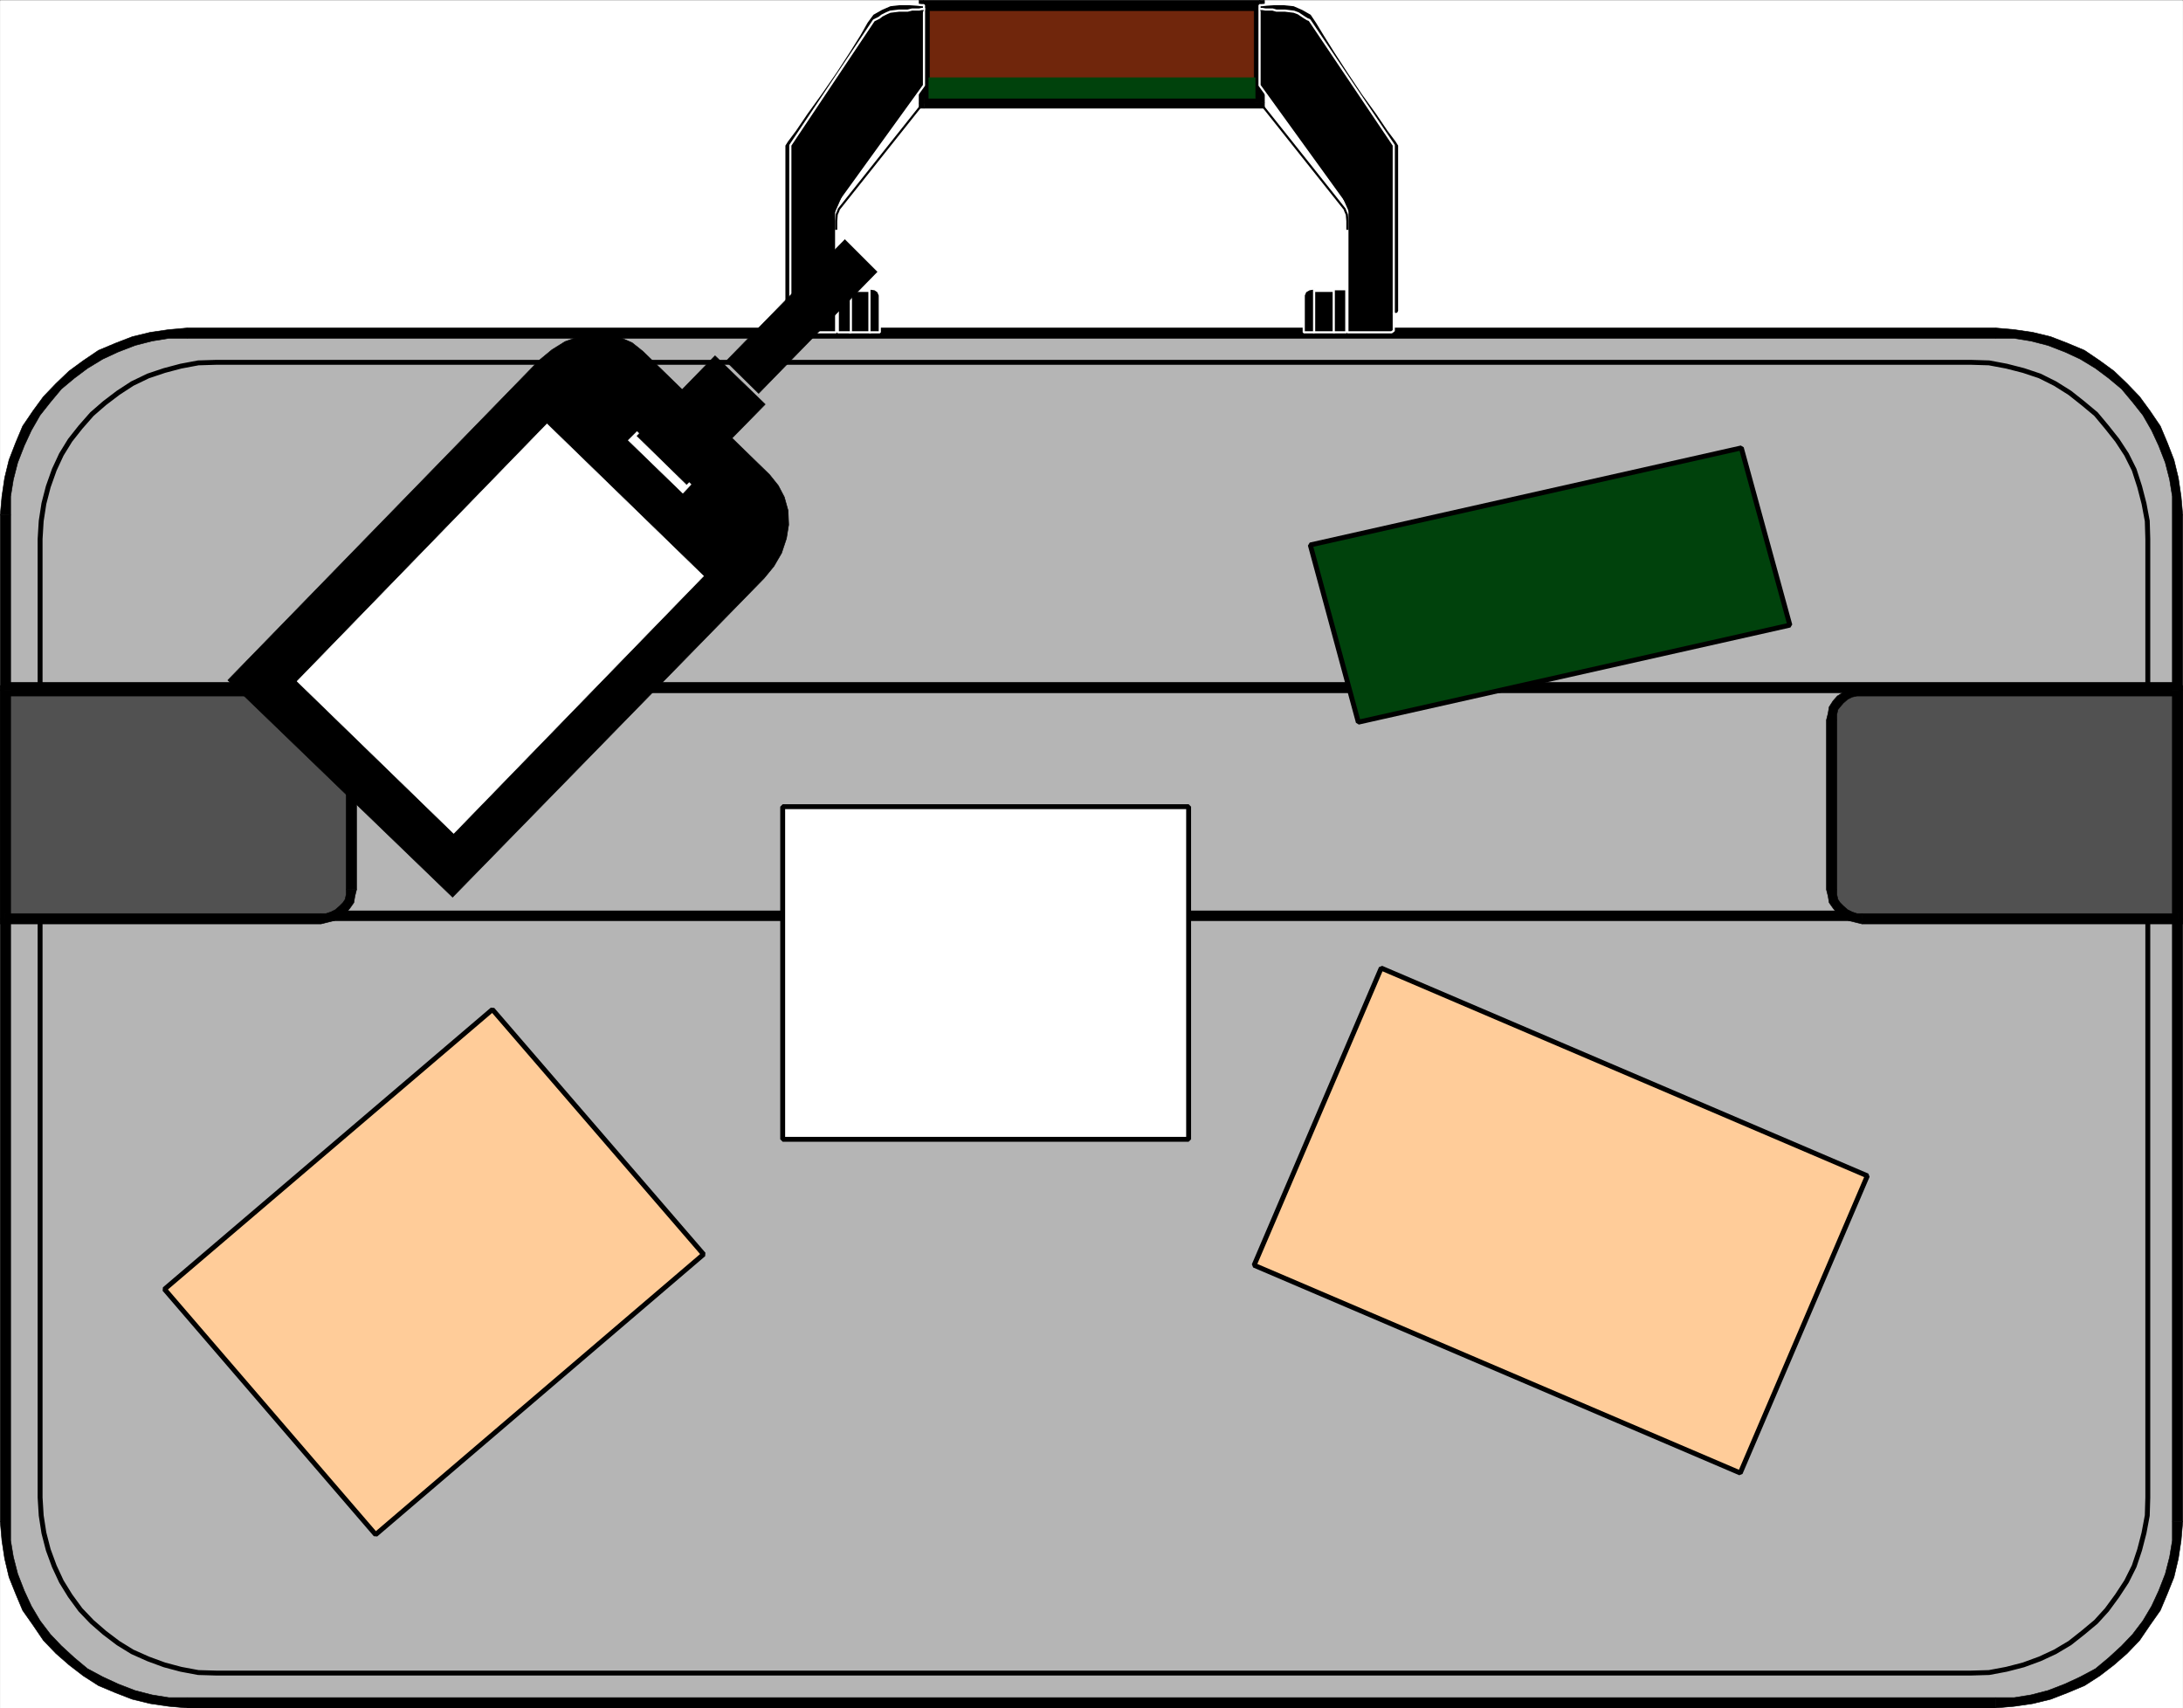 <svg xmlns="http://www.w3.org/2000/svg" width="2996.473" height="2344.773"><rect width="100%" height="100%" fill="#808080" stroke="none"/><defs><clipPath id="a"><path d="M0 0h2995.738v2342.879H0Zm0 0"/></clipPath></defs><path fill="#fff" d="M.367 2344.406h2995.738V.367H.368Zm0 0"/><g clip-path="url(#a)" transform="translate(.367 1.445)"><path fill="#fff" fill-rule="evenodd" stroke="#fff" stroke-linecap="square" stroke-linejoin="bevel" stroke-miterlimit="10" stroke-width=".734" d="M0 2342.96h2995.738V-1.077H0Zm0 0"/></g><path fill="#b5b5b5" fill-rule="evenodd" stroke="#b5b5b5" stroke-linecap="square" stroke-linejoin="bevel" stroke-miterlimit="10" stroke-width=".734" d="m2739.23 2337.676 25.461-1.469 24.723-3.754 23.95-6 22.48-8.973 22.441-9.71 20.973-11.997 18.726-15.707 17.993-15.71 16.484-17.215 13.46-19.461 13.509-20.239 9.707-21.707 8.976-23.171 6-23.95 3.754-23.949 1.508-26.195V706.859l-1.508-25.418-3.754-23.953-6-24.722-8.976-22.442-9.707-22.437-13.508-20.973-13.461-18.687-16.484-17.993-17.993-15.707-18.726-14.199-20.973-13.504-22.441-9.71-22.48-8.977-23.95-5.996-24.723-3.754-25.46-1.469H257.242l-25.457 1.469-24.726 3.754-23.95 5.996-22.48 8.976-22.438 9.711-20.972 13.504-18.727 14.2L80.5 530.233l-16.484 17.993-13.465 18.687-13.504 20.973-9.711 22.437-8.977 22.442-5.996 24.722-3.754 23.953-1.511 25.418v1381.61l1.511 26.195 3.754 23.95 5.996 23.948 8.977 23.172 9.71 21.707 13.505 20.239 13.465 19.46 16.484 17.215 17.992 15.711 18.727 15.707 20.972 11.996 22.438 9.711 22.48 8.973 23.95 6 24.726 3.754 25.457 1.469zm0 0"/><path fill-rule="evenodd" stroke="#000" stroke-linecap="square" stroke-linejoin="bevel" stroke-miterlimit="10" stroke-width=".734" d="M2981.867 2088.469v26.195l-3.754 22.438-5.957 23.214-9.015 23.176-9.711 20.973-11.996 20.195-14.239 18.727-14.972 15.707-17.953 16.484-17.993 14.973-20.972 11.219-20.97 9.71-23.214 8.977-23.215 5.996-23.215 3.754h-25.46v14.2l25.46-2.243 25.457-3.715 24.727-5.996 23.215-8.976 23.215-9.75 20.968-13.465 19.465-14.973 17.993-15.71 17.214-17.95 14.243-20.973 14.199-20.195 9.75-23.215 8.976-22.441 5.996-25.457 3.754-24.684 2.243-26.195zm0 0"/><path fill-rule="evenodd" stroke="#000" stroke-linecap="square" stroke-linejoin="bevel" stroke-miterlimit="10" stroke-width=".734" d="M2981.867 706.86v1381.609h14.238V706.859ZM2739.23 464.383h25.461l23.215 3.754 23.215 6 23.215 8.972 20.969 9.711 20.972 12.73 17.993 13.466 17.953 14.972 14.972 17.953 14.239 17.993 11.996 20.93 9.71 20.972 9.016 23.172 5.957 23.215 3.754 23.218v25.418h14.238l-2.242-25.418-3.754-25.46-5.996-24.684-8.976-23.215-9.75-23.215-14.2-20.93-14.242-19.464-17.215-17.95-17.992-17.218-19.465-14.239-20.968-14.199-23.215-9.75-23.215-8.976-24.727-6-25.457-3.711-25.46-2.246zm-2481.988 0H2739.23v-14.2H257.243ZM14.605 706.86v-25.42l3.754-23.218 5.957-23.215 9.016-23.172 9.711-20.973 11.996-20.93 14.238-17.992 14.977-17.953 17.95-14.972 17.991-13.465 20.973-12.73 20.973-9.712 23.214-8.972 23.215-6 23.215-3.754h25.457v-14.2l-25.457 2.247-25.46 3.71-24.723 6-23.215 8.977-23.215 9.75-20.973 14.2-19.46 14.238-17.993 17.218-17.219 17.95-14.238 19.465-14.2 20.93-9.75 23.214-8.976 23.215-6 24.683-3.754 25.461-2.242 25.42zm0 0"/><path fill-rule="evenodd" stroke="#000" stroke-linecap="square" stroke-linejoin="bevel" stroke-miterlimit="10" stroke-width=".734" d="M14.605 2088.469V706.859H.367v1381.61Zm242.637 241.738h-25.457l-23.215-3.754-23.215-5.996-23.214-8.976-20.973-9.712-20.973-11.218-17.992-14.973-17.95-16.484-14.976-15.707-14.238-18.727-11.996-20.195-9.711-20.973-9.016-23.176-5.957-23.214-3.754-22.438v-26.195H.367l2.242 26.195 3.754 24.684 6 25.457 8.977 22.441 9.75 23.215 14.2 20.195 14.237 20.973 17.22 17.95 17.991 15.71 19.461 14.973 20.973 13.465 23.215 9.75 23.215 8.976 24.722 5.996 25.461 3.715 25.457 2.242zm2481.988 0H257.243v14.2H2739.23zm0 0"/><path fill="none" stroke="#000" stroke-linecap="square" stroke-linejoin="bevel" stroke-miterlimit="10" stroke-width="6.732" d="m2704.754 2296.508 25.5-.735 23.95-4.488 23.214-5.996 22.48-8.242 20.973-9.711 20.195-11.996 17.993-14.2 17.953-14.972 14.972-16.484 14.243-19.418 12.726-19.461 10.488-20.973 7.504-22.441 6-23.215 4.489-23.95.734-24.683V739.824l-.734-24.722-4.489-23.954-6-23.171-7.504-23.215-10.488-20.973-12.726-19.46-14.243-17.954-14.972-17.953-17.953-14.973-17.993-14.238-20.195-12.688-20.973-10.488-22.48-7.504-23.215-5.957-23.95-4.488-25.5-.777H297.677l-25.457.777-23.95 4.488-22.48 5.957-22.441 7.504-21.746 10.488-19.461 12.688-18.73 14.238-17.216 14.973-15.75 17.953-14.199 17.953-11.992 19.461-9.754 20.973-8.242 23.215-5.996 23.171-3.715 23.954-1.508 24.722v1315.719l1.508 24.684 3.715 23.949 5.996 23.215 8.242 22.441 9.754 20.973 11.992 19.46 14.2 19.419 15.75 16.484 17.214 14.973 18.73 14.199 19.462 11.996 21.746 9.71 22.441 8.243 22.48 5.996 23.95 4.488 25.457.735zm0 0"/><path fill="#70260c" fill-rule="evenodd" stroke="#70260c" stroke-linecap="square" stroke-linejoin="bevel" stroke-miterlimit="10" stroke-width=".734" d="M1728.898 141.086V7.098h-460.59v133.988Zm0 0"/><path fill-rule="evenodd" stroke="#000" stroke-linecap="square" stroke-linejoin="bevel" stroke-miterlimit="10" stroke-width=".734" d="m1728.898 14.605-7.464-7.507v133.988h14.199V7.098l-6.735-6.73 6.735 6.73V.368h-6.735zm0 0"/><path fill-rule="evenodd" stroke="#000" stroke-linecap="square" stroke-linejoin="bevel" stroke-miterlimit="10" stroke-width=".734" d="m1275.816 7.098-7.507 7.507h460.59V.367h-460.59l-6.73 6.73 6.73-6.73h-6.73v6.73Zm0 0"/><path fill-rule="evenodd" stroke="#000" stroke-linecap="square" stroke-linejoin="bevel" stroke-miterlimit="10" stroke-width=".734" d="m1268.309 134.352 7.507 6.734V7.098h-14.238v133.988l6.73 7.465-6.73-7.465v7.465h6.73zm0 0"/><path fill-rule="evenodd" stroke="#000" stroke-linecap="square" stroke-linejoin="bevel" stroke-miterlimit="10" stroke-width=".734" d="m1721.434 141.086 7.464-6.734h-460.59v14.199h460.59l6.735-7.465-6.735 7.465h6.735v-7.465zm7.464-133.988h3.02l6.734-.735 11.22-.777h11.995l14.239 1.512 11.953 5.222 11.996 6.774 7.508 11.219 10.484 17.218 14.976 23.95 17.95 27.66 19.504 29.214 19.46 26.926 15.708 23.219 11.261 14.973 3.715 5.957v227.539l-.734 1.512-.739 1.468-3.015 1.508-2.98-1.508v23.95l-3.02 2.242h-60.63V284.008l-120.605-166.871zm0 0"/><path fill="none" stroke="#fff" stroke-linecap="square" stroke-linejoin="bevel" stroke-miterlimit="10" stroke-width="2.978" d="M1728.898 7.098h3.02l6.734-.735 11.22-.777h11.995l14.239 1.512 11.953 5.222 11.996 6.774 7.508 11.219 10.484 17.218 14.976 23.95 17.95 27.66 19.504 29.214 19.46 26.926 15.708 23.219 11.261 14.973 3.715 5.957v227.539l-.734 1.512-.739 1.468-3.015 1.508-2.98-1.508v23.95l-3.02 2.242h-60.63V284.008l-120.605-166.871zm0 0"/><path fill-rule="evenodd" stroke="#000" stroke-linecap="square" stroke-linejoin="bevel" stroke-miterlimit="10" stroke-width=".734" d="M1913.152 429.95V199.43l-115.34-171.36-.734-.777-2.246-.734-3.754-2.243-4.488-2.98-4.488-3.02-5.997-2.242-5.996-.734-6-.735h-11.996l-5.218-1.511h-9.754l-4.489-.774h-2.976zm0 0"/><path fill="none" stroke="#fff" stroke-linecap="square" stroke-linejoin="bevel" stroke-miterlimit="10" stroke-width="2.978" d="M1913.152 429.95V199.43l-115.34-171.36-.734-.777-2.246-.734-3.754-2.243-4.488-2.98-4.488-3.02-5.997-2.242-5.996-.734-6-.735h-11.996l-5.218-1.511h-9.754l-4.489-.774h-2.976"/><path fill="none" stroke="#000" stroke-linecap="square" stroke-linejoin="bevel" stroke-miterlimit="10" stroke-width="2.978" d="m1729.676 141.086 116.074 145.941.734 2.243 2.247 5.222.773 8.977v10.484"/><path fill-rule="evenodd" stroke="#000" stroke-linecap="square" stroke-linejoin="bevel" stroke-miterlimit="10" stroke-width=".734" d="M1803.035 399.266v56.875h28.477v-56.875zm0 0"/><path fill="none" stroke="#fff" stroke-linecap="square" stroke-linejoin="bevel" stroke-miterlimit="10" stroke-width="2.978" d="M1803.035 399.266v56.875h28.477v-56.875zm0 0"/><path fill-rule="evenodd" stroke="#000" stroke-linecap="square" stroke-linejoin="bevel" stroke-miterlimit="10" stroke-width=".734" d="M1830.777 397.023v59.118h17.22v-59.118zm0 0"/><path fill="none" stroke="#fff" stroke-linecap="square" stroke-linejoin="bevel" stroke-miterlimit="10" stroke-width="2.978" d="M1830.777 397.023v59.118h17.22v-59.118zm0 0"/><path fill-rule="evenodd" stroke="#000" stroke-linecap="square" stroke-linejoin="bevel" stroke-miterlimit="10" stroke-width=".734" d="M1803.809 456.14v-59.85h-2.243l-4.488.733-5.265 3.02-2.243 5.223v50.875zm0 0"/><path fill="none" stroke="#fff" stroke-linecap="square" stroke-linejoin="bevel" stroke-miterlimit="10" stroke-width="2.978" d="M1803.809 456.14v-59.85h-2.243l-4.488.733-5.265 3.02-2.243 5.223v50.875zm0 0"/><path fill-rule="evenodd" stroke="#000" stroke-linecap="square" stroke-linejoin="bevel" stroke-miterlimit="10" stroke-width=".734" d="M1268.309 7.098h-2.977l-6.773-.735-11.223-.777h-11.992l-13.465 1.512-11.996 5.222-11.953 6.774-8.243 11.219-9.75 17.218-14.976 23.95-17.992 27.66-20.196 29.214-19.46 26.926-15.75 23.219-11.22 14.973-3.753 5.957v227.539l.734 1.512 1.508 1.468 2.98 1.508 3.02-1.508v20.969l.734 2.98 3.02 2.243h59.16V284.008l120.563-166.871zm0 0"/><path fill="none" stroke="#fff" stroke-linecap="square" stroke-linejoin="bevel" stroke-miterlimit="10" stroke-width="2.978" d="M1268.309 7.098h-2.977l-6.773-.735-11.223-.777h-11.992l-13.465 1.512-11.996 5.222-11.953 6.774-8.243 11.219-9.75 17.218-14.976 23.95-17.992 27.66-20.196 29.214-19.46 26.926-15.75 23.219-11.22 14.973-3.753 5.957v227.539l.734 1.512 1.508 1.468 2.98 1.508 3.02-1.508v20.969l.734 2.98 3.02 2.243h59.16V284.008l120.563-166.871zm0 0"/><path fill-rule="evenodd" stroke="#000" stroke-linecap="square" stroke-linejoin="bevel" stroke-miterlimit="10" stroke-width=".734" d="M1084.832 429.95V199.43l114.566-171.36 1.508-.777 1.512-.734 4.488-2.243 3.754-2.98 5.996-3.02 5.223-2.242 5.996-.734 6-.735h11.953l5.996-1.511h9.754l3.754-.774h2.977zm0 0"/><path fill="none" stroke="#fff" stroke-linecap="square" stroke-linejoin="bevel" stroke-miterlimit="10" stroke-width="2.978" d="M1084.832 429.95V199.43l114.566-171.36 1.508-.777 1.512-.734 4.488-2.243 3.754-2.98 5.996-3.02 5.223-2.242 5.996-.734 6-.735h11.953l5.996-1.511h9.754l3.754-.774h2.977"/><path fill="none" stroke="#000" stroke-linecap="square" stroke-linejoin="bevel" stroke-miterlimit="10" stroke-width="2.978" d="M1267.574 141.086 1151.5 287.027l-.777 2.243-2.242 5.222-.735 8.977v10.484"/><path fill-rule="evenodd" stroke="#000" stroke-linecap="square" stroke-linejoin="bevel" stroke-miterlimit="10" stroke-width=".734" d="M1194.91 399.266v56.875h-29.215v-56.875zm0 0"/><path fill="none" stroke="#fff" stroke-linecap="square" stroke-linejoin="bevel" stroke-miterlimit="10" stroke-width="2.978" d="M1194.91 399.266v56.875h-29.215v-56.875zm0 0"/><path fill-rule="evenodd" stroke="#000" stroke-linecap="square" stroke-linejoin="bevel" stroke-miterlimit="10" stroke-width=".734" d="M1167.941 397.023v59.118h-17.953v-59.118zm0 0"/><path fill="none" stroke="#fff" stroke-linecap="square" stroke-linejoin="bevel" stroke-miterlimit="10" stroke-width="2.978" d="M1167.941 397.023v59.118h-17.953v-59.118zm0 0"/><path fill-rule="evenodd" stroke="#000" stroke-linecap="square" stroke-linejoin="bevel" stroke-miterlimit="10" stroke-width=".734" d="M1193.441 456.14v-59.85h2.243l5.222.733 4.488 3.02 2.247 5.223v50.875zm0 0"/><path fill="none" stroke="#fff" stroke-linecap="square" stroke-linejoin="bevel" stroke-miterlimit="10" stroke-width="2.978" d="M1193.441 456.14v-59.85h2.243l5.222.733 4.488 3.02 2.247 5.223v50.875zm0 0"/><path fill="#00420c" fill-rule="evenodd" stroke="#00420c" stroke-linecap="square" stroke-linejoin="bevel" stroke-miterlimit="10" stroke-width=".734" d="M1722.902 135.086v-28.438H1275.04v28.438zm0 0"/><path fill="#b5b5b5" fill-rule="evenodd" stroke="#b5b5b5" stroke-linecap="square" stroke-linejoin="bevel" stroke-miterlimit="10" stroke-width=".734" d="M2984.887 1256.965V944.109H11.586v312.856zm0 0"/><path fill-rule="evenodd" stroke="#000" stroke-linecap="square" stroke-linejoin="bevel" stroke-miterlimit="10" stroke-width=".734" d="m2984.887 950.844-6.774-6.735v312.856h14.243V944.109l-7.47-7.464 7.47 7.464v-7.464h-7.47zm0 0"/><path fill-rule="evenodd" stroke="#000" stroke-linecap="square" stroke-linejoin="bevel" stroke-miterlimit="10" stroke-width=".734" d="m18.36 944.11-6.774 6.734h2973.3v-14.2H11.587l-7.465 7.465 7.465-7.464H4.121v7.464zm0 0"/><path fill-rule="evenodd" stroke="#000" stroke-linecap="square" stroke-linejoin="bevel" stroke-miterlimit="10" stroke-width=".734" d="m11.586 1250.234 6.773 6.73V944.11H4.121v312.856l7.465 6.73-7.465-6.73v6.73h7.465zm0 0"/><path fill-rule="evenodd" stroke="#000" stroke-linecap="square" stroke-linejoin="bevel" stroke-miterlimit="10" stroke-width=".734" d="m2978.113 1256.965 6.774-6.73H11.586v13.46h2973.3l7.47-6.73-7.47 6.73h7.47v-6.73zm0 0"/><path fill="#515151" fill-rule="evenodd" stroke="#515151" stroke-linecap="square" stroke-linejoin="bevel" stroke-miterlimit="10" stroke-width=".734" d="M7.098 1260.719h433.625l7.507-.778 8.239-2.242 6.734-3.715 7.508-5.261 4.488-5.996 4.489-5.957 1.507-8.243 1.47-7.468V988.297l-1.47-8.242-1.507-8.242-4.489-5.997-4.488-5.957-7.508-4.488-6.734-4.527-8.239-1.469-7.507-1.512H7.098Zm0 0"/><path fill-rule="evenodd" stroke="#000" stroke-linecap="square" stroke-linejoin="bevel" stroke-miterlimit="10" stroke-width=".734" d="M440.723 1253.984H7.098v14.2h433.625zm34.477-32.925v6.734l-1.512 6.73-2.977 4.489-4.488 4.488-6 5.223-5.996 3.02-6.73 2.241h-6.774v14.2l9.015-2.243 8.977-2.246 7.508-4.488 8.242-5.223 5.957-7.503 5.262-7.47 1.507-8.976 2.247-8.976zm0 0"/><path fill-rule="evenodd" stroke="#000" stroke-linecap="square" stroke-linejoin="bevel" stroke-miterlimit="10" stroke-width=".734" d="M475.2 988.297v232.762h14.238V988.297Zm-34.477-32.926h6.773l6.73 1.469 5.997 3.02 6 5.222 4.488 5.223 2.977 3.754 1.511 6.73v7.508h14.239l-2.247-8.977-1.507-9.015-5.262-8.203-5.957-6.73-8.242-5.263-7.508-5.222-8.977-2.246-9.015-1.508zm-426.118-7.508-7.507 7.508h433.625v-14.238H7.098l-6.73 6.73 6.73-6.73H.368v6.73zm0 0"/><path fill-rule="evenodd" stroke="#000" stroke-linecap="square" stroke-linejoin="bevel" stroke-miterlimit="10" stroke-width=".734" d="m7.098 1253.984 7.507 6.735V947.863H.367v312.856l6.73 7.465-6.73-7.465v7.465h6.73Zm0 0"/><path fill="#515151" fill-rule="evenodd" stroke="#515151" stroke-linecap="square" stroke-linejoin="bevel" stroke-miterlimit="10" stroke-width=".734" d="M2989.375 1260.719h-433.621l-7.508-.778-8.242-2.242-6.73-3.715-7.508-5.261-4.489-5.996-4.488-5.957-1.512-8.243-1.468-7.468V988.297l1.468-8.242 1.512-8.242 4.488-5.997 4.489-5.957 7.507-4.488 6.73-4.527 8.243-1.469 7.508-1.512h433.621zm0 0"/><path fill-rule="evenodd" stroke="#000" stroke-linecap="square" stroke-linejoin="bevel" stroke-miterlimit="10" stroke-width=".734" d="M2555.754 1268.184h433.621v-14.2h-433.621zm0 0"/><path fill-rule="evenodd" stroke="#000" stroke-linecap="square" stroke-linejoin="bevel" stroke-miterlimit="10" stroke-width=".734" d="m2507.04 1221.059 2.241 8.976 1.512 8.977 5.262 7.469 5.957 7.503 8.242 5.223 7.508 4.488 8.972 2.246 9.02 2.243v-14.2h-6.774l-6.734-2.242-5.996-3.02-5.996-5.222-4.488-4.488-2.98-4.488-1.509-6.731v-6.734zm0-232.762v232.762h14.237V988.297Zm48.714-47.164-9.02 1.508-8.972 2.246-7.508 5.222-8.242 5.262-5.957 6.73-5.262 8.204-1.512 9.015-2.242 8.977h14.238v-7.508l1.508-6.73 2.98-3.754 4.489-5.223 5.996-5.223 5.996-3.02 6.734-1.468h6.774zm440.352 6.73-6.731-6.73h-433.621v14.238h433.621l-7.508-7.508h14.238v-6.73h-6.73zm0 0"/><path fill-rule="evenodd" stroke="#000" stroke-linecap="square" stroke-linejoin="bevel" stroke-miterlimit="10" stroke-width=".734" d="m2989.375 1268.184 6.73-7.465V947.863h-14.238v312.856l7.508-6.735v14.2h6.73v-7.465zm-2368.152-36.68 427.664-437.824 13.465-16.442 10.484-17.992 6.73-20.195 3.02-18.688-.773-19.46-5.223-18.727-8.242-15.711-11.996-14.973-173.727-169.156-14.973-11.953-17.257-7.508-17.954-3.715-18.726-.773-19.461 3.754-18.727 6.73-17.992 11.219-17.219 14.242-427.625 439.332zm582.664-858.43-44.188-44.148L996.457 495.84l44.922 44.144zm0 0"/><path fill="#fff" fill-rule="evenodd" stroke="#fff" stroke-linecap="square" stroke-linejoin="bevel" stroke-miterlimit="10" stroke-width=".734" d="M965.734 790.703 750.801 581.887 407.797 935.133l214.933 208.816ZM948.52 664.957l-74.133-72.582-11.996 11.953 74.906 72.625zm0 0"/><path fill-rule="evenodd" stroke="#000" stroke-linecap="square" stroke-linejoin="bevel" stroke-miterlimit="10" stroke-width=".734" d="m1050.355 554.96-68.87-66.628-107.098 110.04 68.133 66.585zm0 0"/><path fill="#fc9" fill-rule="evenodd" stroke="#fc9" stroke-linecap="square" stroke-linejoin="bevel" stroke-miterlimit="10" stroke-width=".734" d="m2388.719 2021.844 174.5-407.88-667.285-285.151-174.5 407.878zm0 0"/><path fill="none" stroke="#000" stroke-linecap="square" stroke-linejoin="bevel" stroke-miterlimit="10" stroke-width="6.732" d="m2388.719 2021.844 174.5-407.88-667.285-285.151-174.5 407.878zm0 0"/><path fill="#fc9" fill-rule="evenodd" stroke="#fc9" stroke-linecap="square" stroke-linejoin="bevel" stroke-miterlimit="10" stroke-width=".734" d="m965.734 1721.719-289.84-336.031-450.105 383.93 289.84 336.804zm0 0"/><path fill="none" stroke="#000" stroke-linecap="square" stroke-linejoin="bevel" stroke-miterlimit="10" stroke-width="6.732" d="m965.734 1721.719-289.84-336.031-450.105 383.93 289.84 336.804zm0 0"/><path fill="#00420c" fill-rule="evenodd" stroke="#00420c" stroke-linecap="square" stroke-linejoin="bevel" stroke-miterlimit="10" stroke-width=".734" d="m2456.856 858.063-66.63-243.25-591.68 133.21 65.93 243.25zm0 0"/><path fill="none" stroke="#000" stroke-linecap="square" stroke-linejoin="bevel" stroke-miterlimit="10" stroke-width="6.732" d="m2456.856 858.063-66.63-243.25-591.68 133.21 65.93 243.25zm0 0"/><path fill="#fff" fill-rule="evenodd" stroke="#fff" stroke-linecap="square" stroke-linejoin="bevel" stroke-miterlimit="10" stroke-width=".734" d="M1631.55 1563.82v-456.55h-557.206v456.55zm0 0"/><path fill="none" stroke="#000" stroke-linecap="square" stroke-linejoin="bevel" stroke-miterlimit="10" stroke-width="6.732" d="M1631.55 1563.82v-456.55h-557.206v456.55zm0 0"/></svg>
